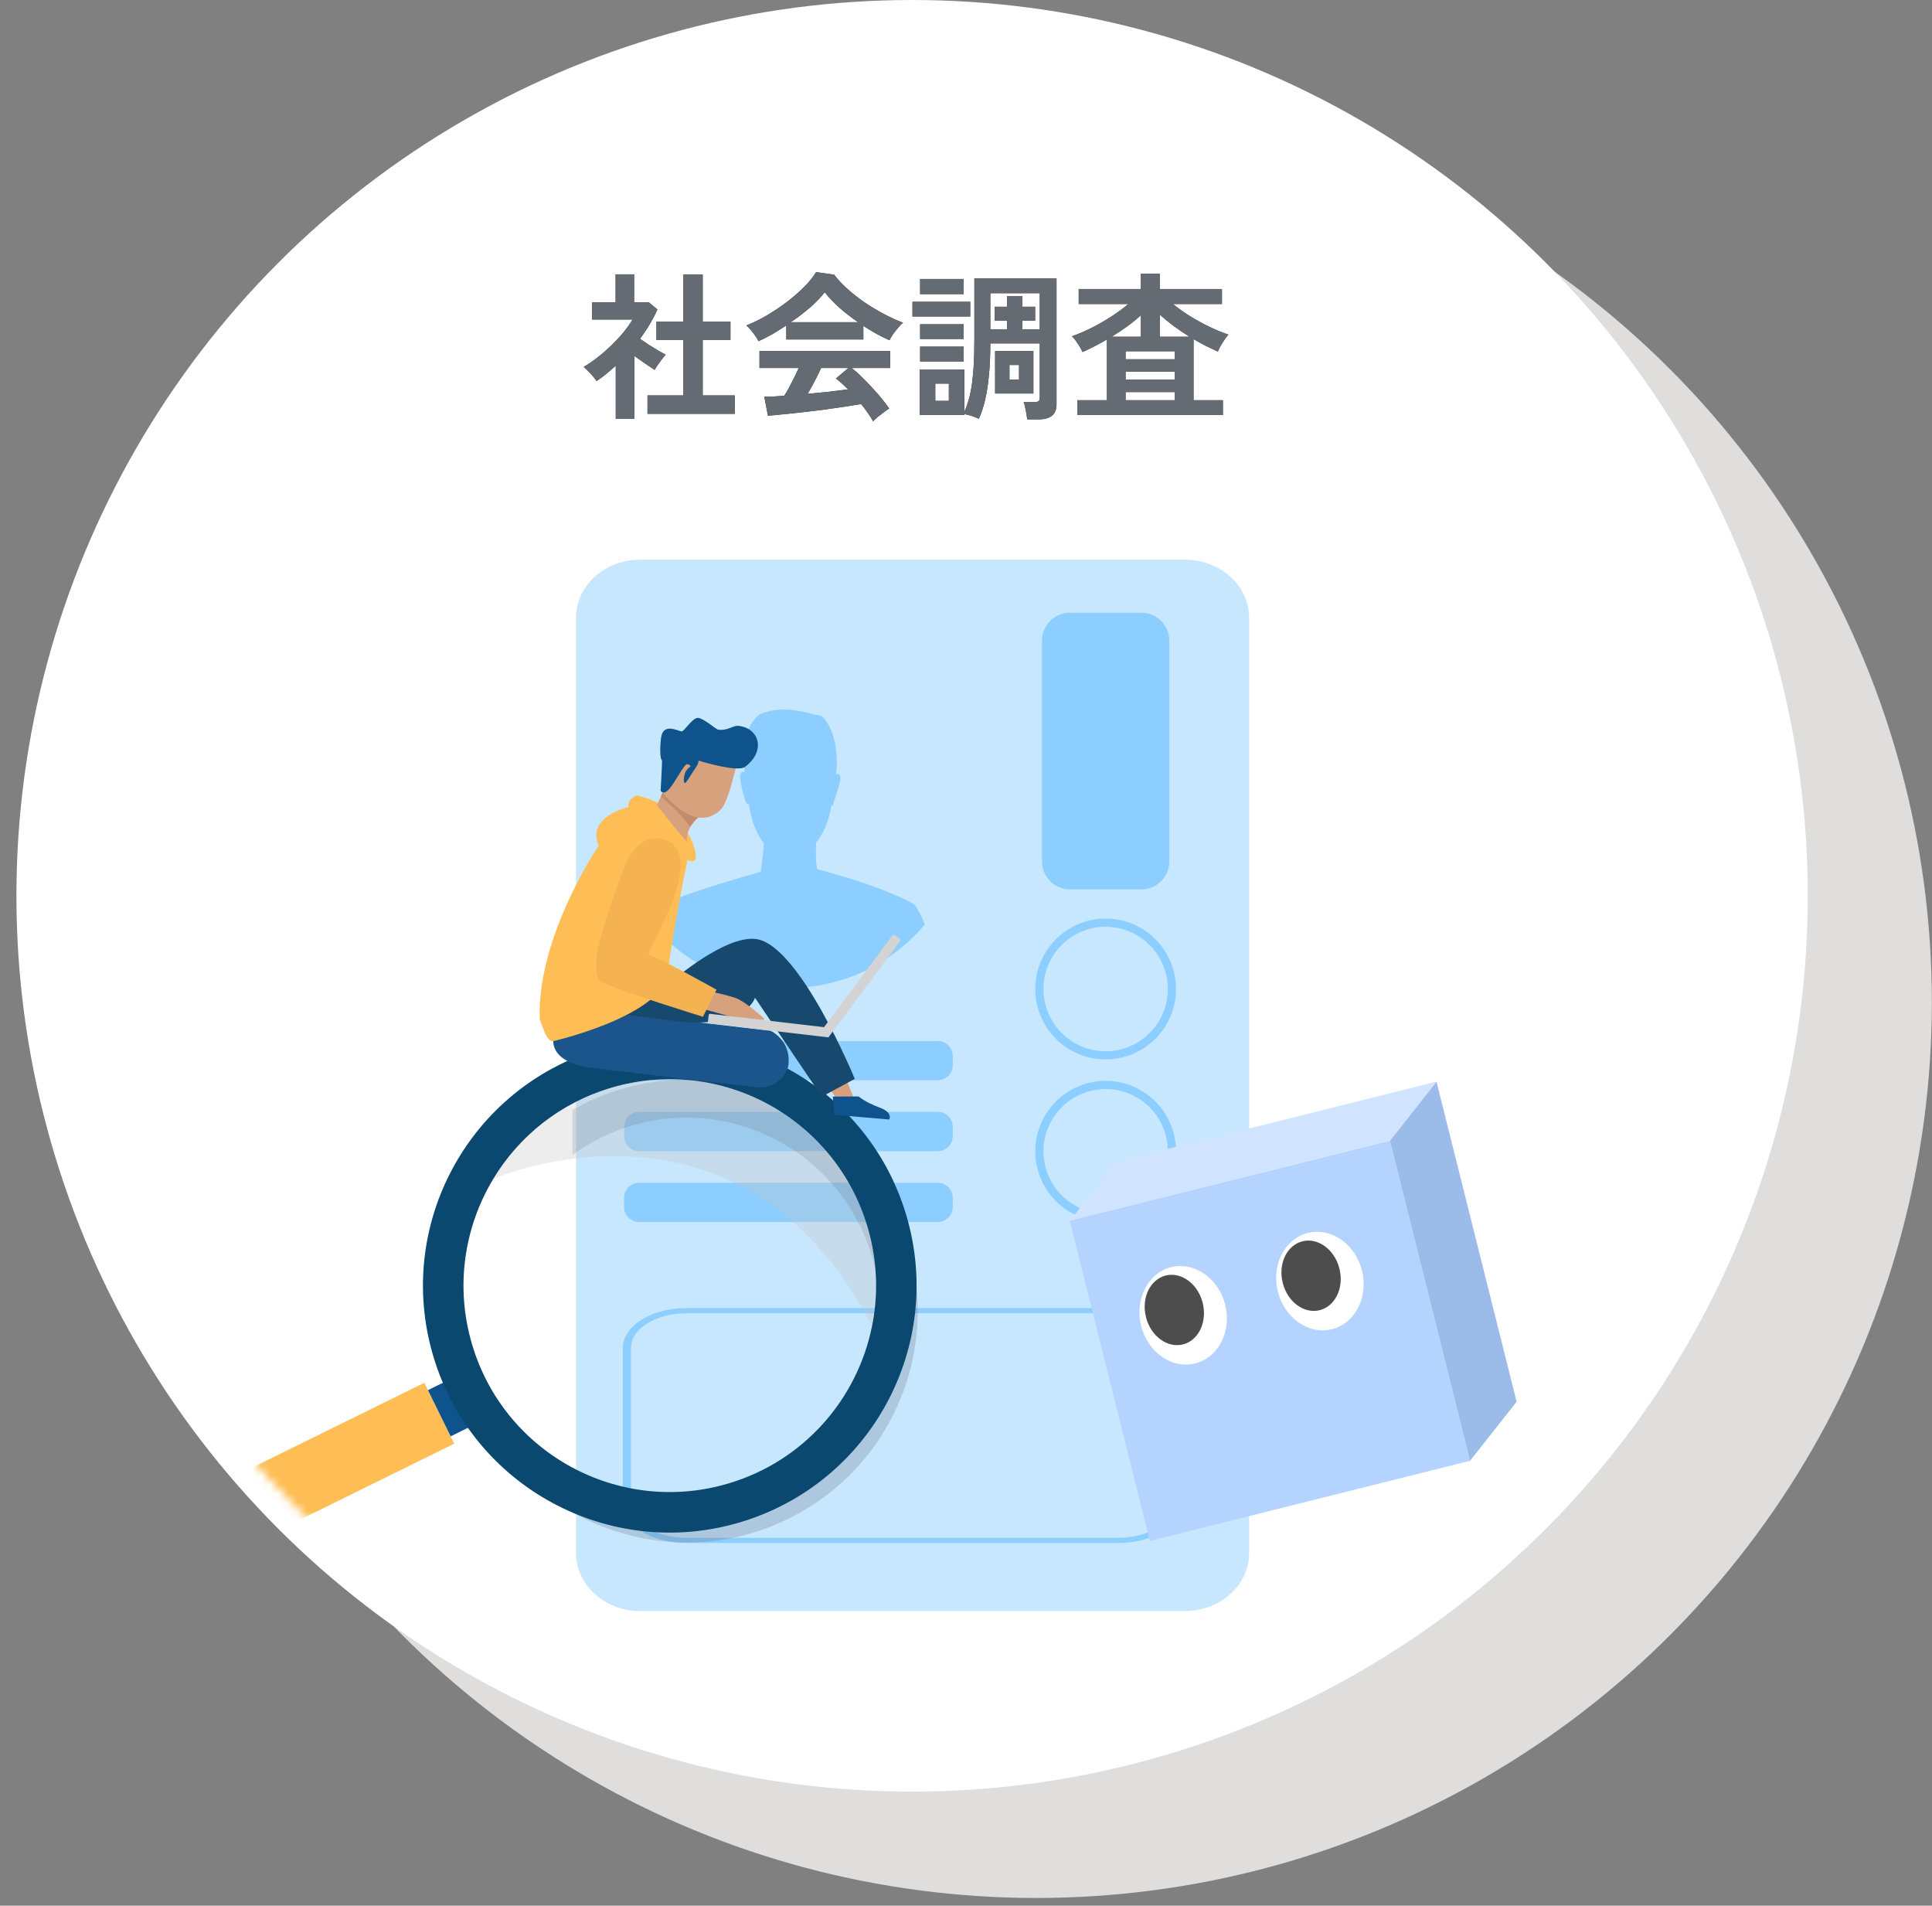 <svg width="218" height="215" viewBox="0 0 218 215" fill="none" xmlns="http://www.w3.org/2000/svg">
<rect x="0" y="0" width="218" height="215" fill="#808080" stroke="none"/>
<ellipse cx="116.918" cy="113.065" rx="101.065" ry="101.065" fill="#E0DDDD"/>
<ellipse cx="102.918" cy="101.065" rx="101.065" ry="101.065" fill="white"/>
<circle cx="101.74" cy="101.5" r="0.5" fill="#FCEA96"/>
<mask id="mask0_31_18080" style="mask-type:alpha" maskUnits="userSpaceOnUse" x="4" y="0" width="199" height="199">
<circle cx="103.4" cy="99.84" r="96.987" fill="white"/>
<circle cx="103.4" cy="99.84" r="96.987" stroke="black" stroke-width="4"/>
<circle cx="103.4" cy="99.84" r="96.987" stroke="url(#paint0_linear_31_18080)" stroke-width="4"/>
</mask>
<g mask="url(#mask0_31_18080)">
<path d="M140.946 69.686V175.221C140.946 178.832 137.702 181.76 133.702 181.76H72.238C68.242 181.76 64.999 178.832 64.999 175.221V69.686C64.999 66.075 68.242 63.147 72.238 63.147H133.702C137.702 63.147 140.946 66.075 140.946 69.686Z" fill="#C7E7FF"/>
<path d="M126.16 174.08H77.431C73.481 174.08 70.272 172.057 70.272 169.57V152.091C70.272 149.604 73.481 147.58 77.431 147.58H126.16C130.107 147.58 133.319 149.604 133.319 152.091V169.57C133.319 172.057 130.108 174.08 126.16 174.08ZM77.431 148.161C73.992 148.161 71.193 149.925 71.193 152.091V169.57C71.193 171.737 73.992 173.499 77.431 173.499H126.16C129.599 173.499 132.398 171.737 132.398 169.57V152.091C132.398 149.925 129.599 148.161 126.16 148.161H77.431Z" fill="#8CCEFF"/>
<path d="M124.757 119.526C120.378 119.526 116.816 115.961 116.816 111.58C116.816 107.198 120.378 103.633 124.757 103.633C129.136 103.633 132.698 107.198 132.698 111.58C132.698 115.961 129.136 119.526 124.757 119.526ZM124.757 104.556C120.886 104.556 117.739 107.707 117.739 111.58C117.739 115.451 120.887 118.602 124.757 118.602C128.628 118.602 131.775 115.451 131.775 111.58C131.775 107.707 128.627 104.556 124.757 104.556Z" fill="#8CCEFF"/>
<path d="M124.757 137.835C120.378 137.835 116.816 134.271 116.816 129.89C116.816 125.508 120.378 121.943 124.757 121.943C129.136 121.943 132.698 125.508 132.698 129.89C132.698 134.271 129.136 137.835 124.757 137.835ZM124.757 122.867C120.886 122.867 117.739 126.017 117.739 129.889C117.739 133.762 120.887 136.912 124.757 136.912C128.628 136.912 131.775 133.762 131.775 129.889C131.775 126.017 128.627 122.867 124.757 122.867Z" fill="#8CCEFF"/>
<path d="M103.317 102.248C103.247 102.157 103.18 102.083 103.116 102.024C103.096 101.996 103.063 101.968 103.011 101.939C103.004 101.934 102.998 101.931 102.992 101.927L102.99 101.929C99.157 99.806 92.236 98.078 92.236 98.078C92.036 97.616 92.051 96.014 92.081 95.057C92.798 94.223 93.449 92.919 93.814 90.886C93.931 90.971 94.018 90.774 94.018 90.774C93.954 90.659 94.989 88.132 94.802 87.561C94.698 87.24 94.482 87.276 94.315 87.37C94.34 87.223 94.366 87.07 94.391 86.909C94.391 86.909 94.801 83.033 92.84 80.874C92.639 80.679 91.916 80.63 91.916 80.63C88.768 79.666 86.879 80.096 85.696 80.603C83.942 82.04 83.809 84.486 83.889 85.834C83.925 86.153 83.96 86.475 83.997 86.786C83.998 86.792 83.998 86.795 83.998 86.795C84.013 86.918 84.028 87.039 84.043 87.159C83.879 87.058 83.664 87.01 83.545 87.329C83.337 87.892 84.101 90.416 84.196 90.572C84.196 90.572 84.361 90.832 84.492 90.713C84.853 92.93 85.507 94.296 86.192 95.137C86.122 96.382 85.899 97.938 85.838 98.349C85.838 98.349 85.838 98.349 85.838 98.35C84.231 98.857 76.168 101.004 73.728 102.608C73.506 102.743 73.281 103.109 73.053 103.652C73.454 104.171 73.879 104.67 74.329 105.146C74.45 105.274 74.572 105.401 74.696 105.526C75.33 106.166 76.008 106.764 76.725 107.314C79.102 109.141 81.898 110.45 84.944 111.068C85.63 111.207 86.329 111.312 87.038 111.379C87.672 111.439 88.317 111.471 88.967 111.471C89.187 111.471 89.408 111.468 89.627 111.46C90.237 111.44 90.841 111.393 91.436 111.321C94.815 110.907 97.935 109.655 100.581 107.778C100.863 107.577 101.14 107.371 101.411 107.156C101.649 106.968 101.885 106.773 102.116 106.573C102.923 105.874 103.675 105.112 104.364 104.294C103.982 103.368 103.628 102.655 103.317 102.248Z" fill="#8CCEFF"/>
<path d="M72.12 121.876H105.808C106.745 121.876 107.506 121.115 107.506 120.177V119.141C107.506 118.202 106.745 117.442 105.808 117.442H72.12C71.182 117.442 70.422 118.202 70.422 119.141V120.177C70.422 121.115 71.182 121.876 72.12 121.876Z" fill="#8CCEFF"/>
<path d="M72.12 129.874H105.808C106.745 129.874 107.506 129.113 107.506 128.174V127.139C107.506 126.2 106.745 125.44 105.808 125.44H72.12C71.182 125.44 70.422 126.2 70.422 127.139V128.174C70.422 129.113 71.182 129.874 72.12 129.874Z" fill="#8CCEFF"/>
<path d="M72.12 137.873H105.808C106.745 137.873 107.506 137.112 107.506 136.173V135.136C107.506 134.199 106.745 133.438 105.808 133.438H72.12C71.182 133.438 70.422 134.199 70.422 135.136V136.173C70.422 137.112 71.182 137.873 72.12 137.873Z" fill="#8CCEFF"/>
<path d="M128.78 100.343H120.734C118.987 100.343 117.57 98.925 117.57 97.176V72.29C117.57 70.541 118.987 69.124 120.734 69.124H128.78C130.527 69.124 131.945 70.541 131.945 72.29V97.176C131.945 98.925 130.527 100.343 128.78 100.343Z" fill="#8CCEFF"/>
<path opacity="0.2" d="M56.946 163.223L56.572 163.536C57.677 165.024 58.916 166.361 60.268 167.543L60.431 167.405L56.946 163.223ZM102.49 140.515C102.072 139.109 101.532 137.715 100.857 136.362C100.601 135.837 100.321 135.321 100.025 134.809C99.668 134.196 99.29 133.598 98.888 133.026C97.827 131.489 96.625 130.103 95.305 128.868C93.945 127.588 92.459 126.474 90.887 125.532C84.677 121.809 77.07 120.769 69.959 122.915C68.123 123.472 66.319 124.235 64.582 125.227V130.319C65.199 129.868 65.845 129.445 66.523 129.051C73.423 125.04 81.611 125.243 88.105 128.868C90.05 129.953 91.845 131.347 93.405 133.026C94.347 134.038 95.208 135.151 95.96 136.362C96.086 136.561 96.203 136.756 96.321 136.959C96.991 138.113 97.543 139.304 97.982 140.515C98.762 142.66 99.18 144.879 99.261 147.086V147.09C99.294 147.931 99.273 148.777 99.209 149.61C99.188 149.898 99.16 150.186 99.119 150.475C98.344 157.055 94.587 163.199 88.418 166.78C82.821 170.031 76.379 170.514 70.678 168.641C70.385 168.552 70.101 168.45 69.812 168.34C67.961 167.649 66.198 166.703 64.582 165.516V170.612C66.243 171.554 67.997 172.31 69.812 172.863C70.101 172.956 70.389 173.038 70.678 173.115C77.16 174.867 84.308 174.127 90.57 170.485C98.104 166.109 102.628 158.533 103.429 150.475C103.457 150.186 103.481 149.898 103.502 149.609C103.7 146.586 103.375 143.506 102.49 140.515Z" fill="#494F5C"/>
<path d="M10.88 182.76L51.256 162.876L47.879 156.009L7.503 175.893L10.88 182.76Z" fill="#FFBE55"/>
<path d="M50.85 162.047L53.007 160.985L50.444 155.772L48.287 156.834L50.85 162.047Z" fill="#0E538C"/>
<path d="M48.883 152.979C53.258 167.728 68.755 176.132 83.497 171.749C98.239 167.368 106.642 151.86 102.266 137.111C97.891 122.363 82.394 113.959 67.653 118.34C52.911 122.723 44.508 138.231 48.883 152.979ZM53.266 151.677C51.326 145.135 52.393 138.414 55.664 133C58.556 128.211 63.172 124.445 68.954 122.726C81.275 119.064 94.227 126.088 97.883 138.414C99.006 142.198 99.122 146.042 98.387 149.658C98.387 149.658 98.387 149.658 98.387 149.658C96.729 157.822 90.734 164.827 82.195 167.364C69.875 171.028 56.923 164.003 53.266 151.677Z" fill="#0B4870"/>
<path opacity="0.3" d="M55.664 132.999C55.664 132.999 83.55 120.803 98.388 149.658C98.388 149.658 98.388 149.657 98.388 149.657C99.123 146.041 99.007 142.198 97.884 138.414C94.227 126.088 81.276 119.063 68.954 122.726C63.172 124.445 58.556 128.211 55.664 132.999Z" fill="#C2C2C2"/>
<path d="M95.008 120.636L96.33 123.833L94.29 123.809L93.089 122.019L95.008 120.636Z" fill="#D8A17E"/>
<path d="M86.964 116.298L76.477 115.069C76.433 115.11 76.369 115.135 76.283 115.125L68.503 114.212C65.858 115.432 63.325 116.58 62.461 116.907C61.933 120.061 66.672 120.469 66.672 120.469C66.672 120.469 81.481 122.205 85.367 122.66C87.363 122.894 88.824 121.328 88.961 120.155C89.289 117.359 86.964 116.298 86.964 116.298Z" fill="#1C558B"/>
<path d="M85.272 105.938C81.806 105.532 76.037 110.523 76.037 110.523C76.037 110.523 72.635 112.43 69.183 114.33C69.183 114.33 76.402 115.203 76.437 115.248C84.212 116.033 85.191 112.57 85.191 112.57L92.735 123.729L96.451 121.722C96.451 121.723 90.208 106.516 85.272 105.938Z" fill="#17496F"/>
<path d="M62.396 117.471C62.396 117.471 74.358 114.716 75.321 110.048C75.97 104.512 77.577 97.011 77.577 97.011C77.577 97.011 78.332 97.437 78.507 96.834C78.682 96.231 77.48 90.972 71.882 89.744C71.674 89.746 70.696 90.333 70.948 91.064C70.714 91.062 66.647 92.067 67.376 94.932C67.412 95.067 67.555 95.408 67.555 95.408C67.555 95.408 60.594 105.583 60.897 114.971C61.288 115.951 61.654 117.488 62.396 117.471Z" fill="#FFBE55"/>
<path d="M79.066 91.996C79.066 91.996 78.969 92.061 78.824 92.188C78.799 92.207 78.774 92.23 78.746 92.255C78.703 92.292 78.657 92.328 78.621 92.371C78.617 92.371 78.617 92.374 78.614 92.377C78.387 92.596 78.115 92.903 77.898 93.282C77.83 93.405 77.764 93.531 77.71 93.669C77.671 93.757 77.638 93.849 77.611 93.944C77.513 94.265 77.472 94.614 77.516 94.992C76.178 93.457 74.119 90.852 74.119 90.852L74.234 90.603L74.398 90.24L74.57 89.861L74.746 89.476L75.068 88.774L79.066 91.996Z" fill="#D8A17E"/>
<path d="M78.827 92.188C78.802 92.211 78.777 92.233 78.746 92.255C78.703 92.292 78.657 92.328 78.621 92.371C78.618 92.371 78.617 92.374 78.614 92.377C78.387 92.596 78.115 92.903 77.899 93.282C77.895 93.285 77.888 93.287 77.882 93.29C76.681 91.615 74.747 90.01 74.57 89.862L74.882 89.163L78.824 92.188L78.827 92.188Z" fill="#C38C6D"/>
<path d="M74.596 89.154C74.693 89.444 77.84 93.381 80.484 91.951C81.615 91.294 81.932 91.072 83.229 85.85C82.817 85.327 78.46 83.394 78.46 83.394L75.856 84.933C75.855 84.933 74.497 88.863 74.596 89.154Z" fill="#D8A17E"/>
<path d="M79.134 111.786C79.158 111.732 79.215 111.701 79.273 111.711C79.69 111.776 81.365 112.06 82.944 112.571C83.864 112.869 85.501 114.265 86.172 114.859C86.267 114.943 86.198 115.1 86.071 115.087L81.268 114.589C81.257 114.588 82.67 114.753 82.661 114.749L78.469 113.592C78.397 113.567 78.362 113.485 78.394 113.414L79.134 111.786Z" fill="#D8A17E"/>
<path d="M79.319 114.714L80.847 111.658C80.847 111.658 74.304 107.968 73.125 107.714C73.769 105.88 79.091 97.384 75.664 95.034C75.234 94.711 72.072 93.093 70.141 98.595C68.21 104.098 66.098 109.813 68.007 110.816C69.916 111.819 79.319 114.714 79.319 114.714Z" fill="#F4B251"/>
<path d="M93.394 117.026L80.008 115.457C79.926 115.447 79.866 115.372 79.876 115.289L79.967 114.513C79.976 114.431 80.052 114.371 80.135 114.381L93.52 115.95C93.603 115.96 93.662 116.035 93.653 116.118L93.562 116.893C93.552 116.976 93.477 117.036 93.394 117.026Z" fill="#D3D3D3"/>
<path d="M93.972 123.717L94.127 125.767L100.315 126.303C100.315 126.303 100.864 125.553 99.223 124.943C97.582 124.332 96.885 123.702 96.885 123.702L93.972 123.717Z" fill="#0E538C"/>
<path d="M92.662 116.311L100.717 105.506C100.767 105.439 100.862 105.425 100.929 105.475L101.556 105.942C101.623 105.992 101.637 106.087 101.586 106.154L93.531 116.959C93.481 117.026 93.386 117.04 93.319 116.99L92.692 116.523C92.625 116.472 92.611 116.377 92.662 116.311Z" fill="#D3D3D3"/>
<path d="M77.29 88.343C77.427 88.387 78.11 87.147 78.498 86.61C78.886 86.074 78.809 85.81 78.809 85.81C78.809 85.81 83.249 87.192 84.077 86.506C86.409 84.779 85.731 82.171 83.348 81.892C82.681 81.814 82.191 82.458 81.037 82.323C80.806 82.296 79.443 81.071 78.777 80.993C78.162 80.921 77.192 82.548 76.91 82.515C76.449 82.461 74.796 81.488 74.586 83.282C74.375 85.076 74.596 85.774 74.693 85.779C74.74 85.746 74.546 89.192 74.546 89.192C74.546 89.192 74.808 89.813 75.528 88.994C76.181 88.25 77.281 86.048 77.561 86.218C77.79 86.244 77.89 86.379 77.936 86.46C77.934 86.47 77.414 86.787 77.281 87.265C77.079 87.989 77.154 88.297 77.29 88.343Z" fill="#0E538C"/>
</g>
<path d="M73.062 46.684V44.614H77.112V38.35H74.07V36.28H77.112V30.97H79.29V36.28H82.422V38.35H79.29V44.614H82.908V46.684H73.062ZM69.48 47.26V41.266C69.144 41.566 68.796 41.866 68.436 42.166C68.076 42.454 67.704 42.73 67.32 42.994C67.164 42.754 66.936 42.472 66.636 42.148C66.336 41.824 66.078 41.572 65.862 41.392C66.342 41.116 66.846 40.774 67.374 40.366C67.914 39.946 68.442 39.49 68.958 38.998C69.474 38.494 69.942 37.99 70.362 37.486C70.782 36.97 71.118 36.49 71.37 36.046H66.816V34.102H69.462V30.952H71.55V34.102H73.206L74.178 34.912C73.674 36.04 73.02 37.144 72.216 38.224C72.528 38.44 72.864 38.668 73.224 38.908C73.596 39.136 73.95 39.352 74.286 39.556C74.622 39.748 74.898 39.904 75.114 40.024C74.994 40.144 74.85 40.312 74.682 40.528C74.526 40.732 74.37 40.948 74.214 41.176C74.07 41.392 73.956 41.578 73.872 41.734C73.548 41.518 73.182 41.272 72.774 40.996C72.366 40.708 71.964 40.426 71.568 40.15V47.26H69.48ZM98.514 47.53C98.37 47.254 98.178 46.948 97.938 46.612C97.71 46.276 97.452 45.934 97.164 45.586C96.612 45.682 95.976 45.784 95.256 45.892C94.536 46 93.774 46.108 92.97 46.216C92.166 46.324 91.368 46.42 90.576 46.504C89.796 46.6 89.064 46.678 88.38 46.738C87.708 46.81 87.132 46.864 86.652 46.9L86.238 44.758C86.502 44.758 86.826 44.752 87.21 44.74C87.606 44.716 88.032 44.686 88.488 44.65C88.764 44.23 89.046 43.732 89.334 43.156C89.634 42.58 89.898 42.034 90.126 41.518H85.698V39.592H100.44V41.518H96.102C96.426 41.77 96.786 42.088 97.182 42.472C97.578 42.856 97.98 43.27 98.388 43.714C98.796 44.146 99.168 44.572 99.504 44.992C99.852 45.412 100.128 45.778 100.332 46.09C100.176 46.186 99.978 46.324 99.738 46.504C99.498 46.684 99.264 46.864 99.036 47.044C98.808 47.236 98.634 47.398 98.514 47.53ZM85.59 38.494C85.506 38.326 85.386 38.128 85.23 37.9C85.074 37.672 84.906 37.45 84.726 37.234C84.546 37.018 84.378 36.844 84.222 36.712C84.966 36.424 85.728 36.052 86.508 35.596C87.3 35.128 88.062 34.618 88.794 34.066C89.526 33.502 90.18 32.932 90.756 32.356C91.332 31.768 91.776 31.216 92.088 30.7L94.122 30.988C94.506 31.504 94.998 32.032 95.598 32.572C96.198 33.112 96.852 33.628 97.56 34.12C98.28 34.6 99.012 35.038 99.756 35.434C100.5 35.83 101.214 36.154 101.898 36.406C101.718 36.55 101.526 36.748 101.322 37C101.118 37.24 100.926 37.486 100.746 37.738C100.578 37.99 100.452 38.206 100.368 38.386C99.9 38.182 99.414 37.942 98.91 37.666C98.418 37.39 97.92 37.09 97.416 36.766V38.296H88.722V36.712C88.17 37.084 87.624 37.426 87.084 37.738C86.544 38.038 86.046 38.29 85.59 38.494ZM89.226 36.352H96.822C96.09 35.848 95.394 35.308 94.734 34.732C94.074 34.144 93.516 33.556 93.06 32.968C92.652 33.508 92.106 34.078 91.422 34.678C90.738 35.266 90.006 35.824 89.226 36.352ZM91.134 44.434C91.938 44.362 92.736 44.284 93.528 44.2C94.32 44.104 95.04 44.014 95.688 43.93C95.172 43.402 94.716 42.994 94.32 42.706L95.724 41.518H92.646C92.442 41.986 92.202 42.478 91.926 42.994C91.662 43.498 91.398 43.978 91.134 44.434ZM115.902 47.314C115.89 47.146 115.86 46.936 115.812 46.684C115.776 46.432 115.728 46.186 115.668 45.946C115.62 45.706 115.566 45.514 115.506 45.37H116.712C116.928 45.37 117.084 45.334 117.18 45.262C117.276 45.19 117.324 45.046 117.324 44.83V38.746H111.744C111.744 40.126 111.69 41.338 111.582 42.382C111.486 43.426 111.342 44.344 111.15 45.136C110.97 45.916 110.736 46.618 110.448 47.242C110.208 47.134 109.932 47.026 109.62 46.918C109.308 46.822 109.038 46.756 108.81 46.72V46.828H103.788V41.68H108.81V46.468C109.23 45.544 109.524 44.446 109.692 43.174C109.86 41.902 109.944 40.3 109.944 38.368V31.42H119.214V45.64C119.214 46.756 118.542 47.314 117.198 47.314H115.902ZM112.284 44.398V39.61H116.604V44.398H112.284ZM111.744 37.162H113.634V36.172H112.23V34.606H113.634V33.4H115.344V34.606H116.802V36.172H115.344V37.162H117.324V33.076H111.744V37.162ZM102.96 35.704V34.048H109.476V35.704H102.96ZM103.824 33.184V31.474H108.738V33.184H103.824ZM103.824 40.78V39.106H108.738V40.78H103.824ZM103.824 38.242V36.586H108.738V38.242H103.824ZM105.534 45.226H107.064V43.282H105.534V45.226ZM113.904 42.832H114.984V41.176H113.904V42.832ZM121.572 46.828V45.154H124.902V38.296C124.458 38.56 124.002 38.812 123.534 39.052C123.066 39.292 122.604 39.514 122.148 39.718C122.028 39.43 121.848 39.112 121.608 38.764C121.38 38.404 121.164 38.128 120.96 37.936C121.644 37.696 122.364 37.39 123.12 37.018C123.888 36.634 124.632 36.208 125.352 35.74C126.084 35.272 126.738 34.792 127.314 34.3H121.716V32.608H128.736V30.88H130.86V32.608H137.88V34.3H132.354C132.942 34.78 133.59 35.242 134.298 35.686C135.006 36.118 135.732 36.514 136.476 36.874C137.232 37.234 137.946 37.528 138.618 37.756C138.486 37.876 138.342 38.056 138.186 38.296C138.03 38.524 137.88 38.764 137.736 39.016C137.604 39.256 137.496 39.472 137.412 39.664C136.968 39.46 136.512 39.244 136.044 39.016C135.588 38.776 135.132 38.524 134.676 38.26V45.154H137.988V46.828H121.572ZM127.008 45.154H132.57V44.236H127.008V45.154ZM127.008 42.832H132.57V41.932H127.008V42.832ZM127.008 40.528H132.57V39.628H127.008V40.528ZM130.86 37.99H134.226C133.602 37.606 133.008 37.204 132.444 36.784C131.88 36.364 131.352 35.932 130.86 35.488V37.99ZM125.442 37.99H128.736V35.56C128.256 36.004 127.734 36.43 127.17 36.838C126.618 37.234 126.042 37.618 125.442 37.99Z" fill="#2F2F2F"/>
<path d="M73.062 46.684V44.614H77.112V38.35H74.07V36.28H77.112V30.97H79.29V36.28H82.422V38.35H79.29V44.614H82.908V46.684H73.062ZM69.48 47.26V41.266C69.144 41.566 68.796 41.866 68.436 42.166C68.076 42.454 67.704 42.73 67.32 42.994C67.164 42.754 66.936 42.472 66.636 42.148C66.336 41.824 66.078 41.572 65.862 41.392C66.342 41.116 66.846 40.774 67.374 40.366C67.914 39.946 68.442 39.49 68.958 38.998C69.474 38.494 69.942 37.99 70.362 37.486C70.782 36.97 71.118 36.49 71.37 36.046H66.816V34.102H69.462V30.952H71.55V34.102H73.206L74.178 34.912C73.674 36.04 73.02 37.144 72.216 38.224C72.528 38.44 72.864 38.668 73.224 38.908C73.596 39.136 73.95 39.352 74.286 39.556C74.622 39.748 74.898 39.904 75.114 40.024C74.994 40.144 74.85 40.312 74.682 40.528C74.526 40.732 74.37 40.948 74.214 41.176C74.07 41.392 73.956 41.578 73.872 41.734C73.548 41.518 73.182 41.272 72.774 40.996C72.366 40.708 71.964 40.426 71.568 40.15V47.26H69.48ZM98.514 47.53C98.37 47.254 98.178 46.948 97.938 46.612C97.71 46.276 97.452 45.934 97.164 45.586C96.612 45.682 95.976 45.784 95.256 45.892C94.536 46 93.774 46.108 92.97 46.216C92.166 46.324 91.368 46.42 90.576 46.504C89.796 46.6 89.064 46.678 88.38 46.738C87.708 46.81 87.132 46.864 86.652 46.9L86.238 44.758C86.502 44.758 86.826 44.752 87.21 44.74C87.606 44.716 88.032 44.686 88.488 44.65C88.764 44.23 89.046 43.732 89.334 43.156C89.634 42.58 89.898 42.034 90.126 41.518H85.698V39.592H100.44V41.518H96.102C96.426 41.77 96.786 42.088 97.182 42.472C97.578 42.856 97.98 43.27 98.388 43.714C98.796 44.146 99.168 44.572 99.504 44.992C99.852 45.412 100.128 45.778 100.332 46.09C100.176 46.186 99.978 46.324 99.738 46.504C99.498 46.684 99.264 46.864 99.036 47.044C98.808 47.236 98.634 47.398 98.514 47.53ZM85.59 38.494C85.506 38.326 85.386 38.128 85.23 37.9C85.074 37.672 84.906 37.45 84.726 37.234C84.546 37.018 84.378 36.844 84.222 36.712C84.966 36.424 85.728 36.052 86.508 35.596C87.3 35.128 88.062 34.618 88.794 34.066C89.526 33.502 90.18 32.932 90.756 32.356C91.332 31.768 91.776 31.216 92.088 30.7L94.122 30.988C94.506 31.504 94.998 32.032 95.598 32.572C96.198 33.112 96.852 33.628 97.56 34.12C98.28 34.6 99.012 35.038 99.756 35.434C100.5 35.83 101.214 36.154 101.898 36.406C101.718 36.55 101.526 36.748 101.322 37C101.118 37.24 100.926 37.486 100.746 37.738C100.578 37.99 100.452 38.206 100.368 38.386C99.9 38.182 99.414 37.942 98.91 37.666C98.418 37.39 97.92 37.09 97.416 36.766V38.296H88.722V36.712C88.17 37.084 87.624 37.426 87.084 37.738C86.544 38.038 86.046 38.29 85.59 38.494ZM89.226 36.352H96.822C96.09 35.848 95.394 35.308 94.734 34.732C94.074 34.144 93.516 33.556 93.06 32.968C92.652 33.508 92.106 34.078 91.422 34.678C90.738 35.266 90.006 35.824 89.226 36.352ZM91.134 44.434C91.938 44.362 92.736 44.284 93.528 44.2C94.32 44.104 95.04 44.014 95.688 43.93C95.172 43.402 94.716 42.994 94.32 42.706L95.724 41.518H92.646C92.442 41.986 92.202 42.478 91.926 42.994C91.662 43.498 91.398 43.978 91.134 44.434ZM115.902 47.314C115.89 47.146 115.86 46.936 115.812 46.684C115.776 46.432 115.728 46.186 115.668 45.946C115.62 45.706 115.566 45.514 115.506 45.37H116.712C116.928 45.37 117.084 45.334 117.18 45.262C117.276 45.19 117.324 45.046 117.324 44.83V38.746H111.744C111.744 40.126 111.69 41.338 111.582 42.382C111.486 43.426 111.342 44.344 111.15 45.136C110.97 45.916 110.736 46.618 110.448 47.242C110.208 47.134 109.932 47.026 109.62 46.918C109.308 46.822 109.038 46.756 108.81 46.72V46.828H103.788V41.68H108.81V46.468C109.23 45.544 109.524 44.446 109.692 43.174C109.86 41.902 109.944 40.3 109.944 38.368V31.42H119.214V45.64C119.214 46.756 118.542 47.314 117.198 47.314H115.902ZM112.284 44.398V39.61H116.604V44.398H112.284ZM111.744 37.162H113.634V36.172H112.23V34.606H113.634V33.4H115.344V34.606H116.802V36.172H115.344V37.162H117.324V33.076H111.744V37.162ZM102.96 35.704V34.048H109.476V35.704H102.96ZM103.824 33.184V31.474H108.738V33.184H103.824ZM103.824 40.78V39.106H108.738V40.78H103.824ZM103.824 38.242V36.586H108.738V38.242H103.824ZM105.534 45.226H107.064V43.282H105.534V45.226ZM113.904 42.832H114.984V41.176H113.904V42.832ZM121.572 46.828V45.154H124.902V38.296C124.458 38.56 124.002 38.812 123.534 39.052C123.066 39.292 122.604 39.514 122.148 39.718C122.028 39.43 121.848 39.112 121.608 38.764C121.38 38.404 121.164 38.128 120.96 37.936C121.644 37.696 122.364 37.39 123.12 37.018C123.888 36.634 124.632 36.208 125.352 35.74C126.084 35.272 126.738 34.792 127.314 34.3H121.716V32.608H128.736V30.88H130.86V32.608H137.88V34.3H132.354C132.942 34.78 133.59 35.242 134.298 35.686C135.006 36.118 135.732 36.514 136.476 36.874C137.232 37.234 137.946 37.528 138.618 37.756C138.486 37.876 138.342 38.056 138.186 38.296C138.03 38.524 137.88 38.764 137.736 39.016C137.604 39.256 137.496 39.472 137.412 39.664C136.968 39.46 136.512 39.244 136.044 39.016C135.588 38.776 135.132 38.524 134.676 38.26V45.154H137.988V46.828H121.572ZM127.008 45.154H132.57V44.236H127.008V45.154ZM127.008 42.832H132.57V41.932H127.008V42.832ZM127.008 40.528H132.57V39.628H127.008V40.528ZM130.86 37.99H134.226C133.602 37.606 133.008 37.204 132.444 36.784C131.88 36.364 131.352 35.932 130.86 35.488V37.99ZM125.442 37.99H128.736V35.56C128.256 36.004 127.734 36.43 127.17 36.838C126.618 37.234 126.042 37.618 125.442 37.99Z" fill="#656B73"/>
<path d="M129.751 173.847L165.871 164.807L164.613 159.778L156.831 128.687L127.226 136.096L120.711 137.727L129.751 173.847Z" fill="#B4D4FF"/>
<path d="M171.128 158.147L162.088 122.027L156.831 128.687L164.613 159.778L165.871 164.807L171.128 158.147Z" fill="#9BBBE8"/>
<path d="M162.088 122.027L125.968 131.067L120.711 137.727L127.226 136.096L156.831 128.687L162.088 122.027Z" fill="#D0E4FF"/>
<ellipse rx="4.89" ry="5.597" transform="matrix(-0.97 0.243 0.243 0.97 133.503 148.393)" fill="white"/>
<ellipse rx="3.299" ry="4.006" transform="matrix(-0.97 0.243 0.243 0.97 132.506 147.791)" fill="#4D4D4D"/>
<ellipse rx="4.89" ry="5.597" transform="matrix(-0.97 0.243 0.243 0.97 148.934 144.531)" fill="white"/>
<ellipse rx="3.299" ry="4.006" transform="matrix(-0.97 0.243 0.243 0.97 147.937 143.929)" fill="#4D4D4D"/>
<defs>
<linearGradient id="paint0_linear_31_18080" x1="4.413" y1="198.827" x2="202.386" y2="0.853" gradientUnits="userSpaceOnUse">
<stop stop-color="#3A4DB1"/>
<stop offset="1" stop-color="#57BFCA"/>
</linearGradient>
</defs>
</svg>
